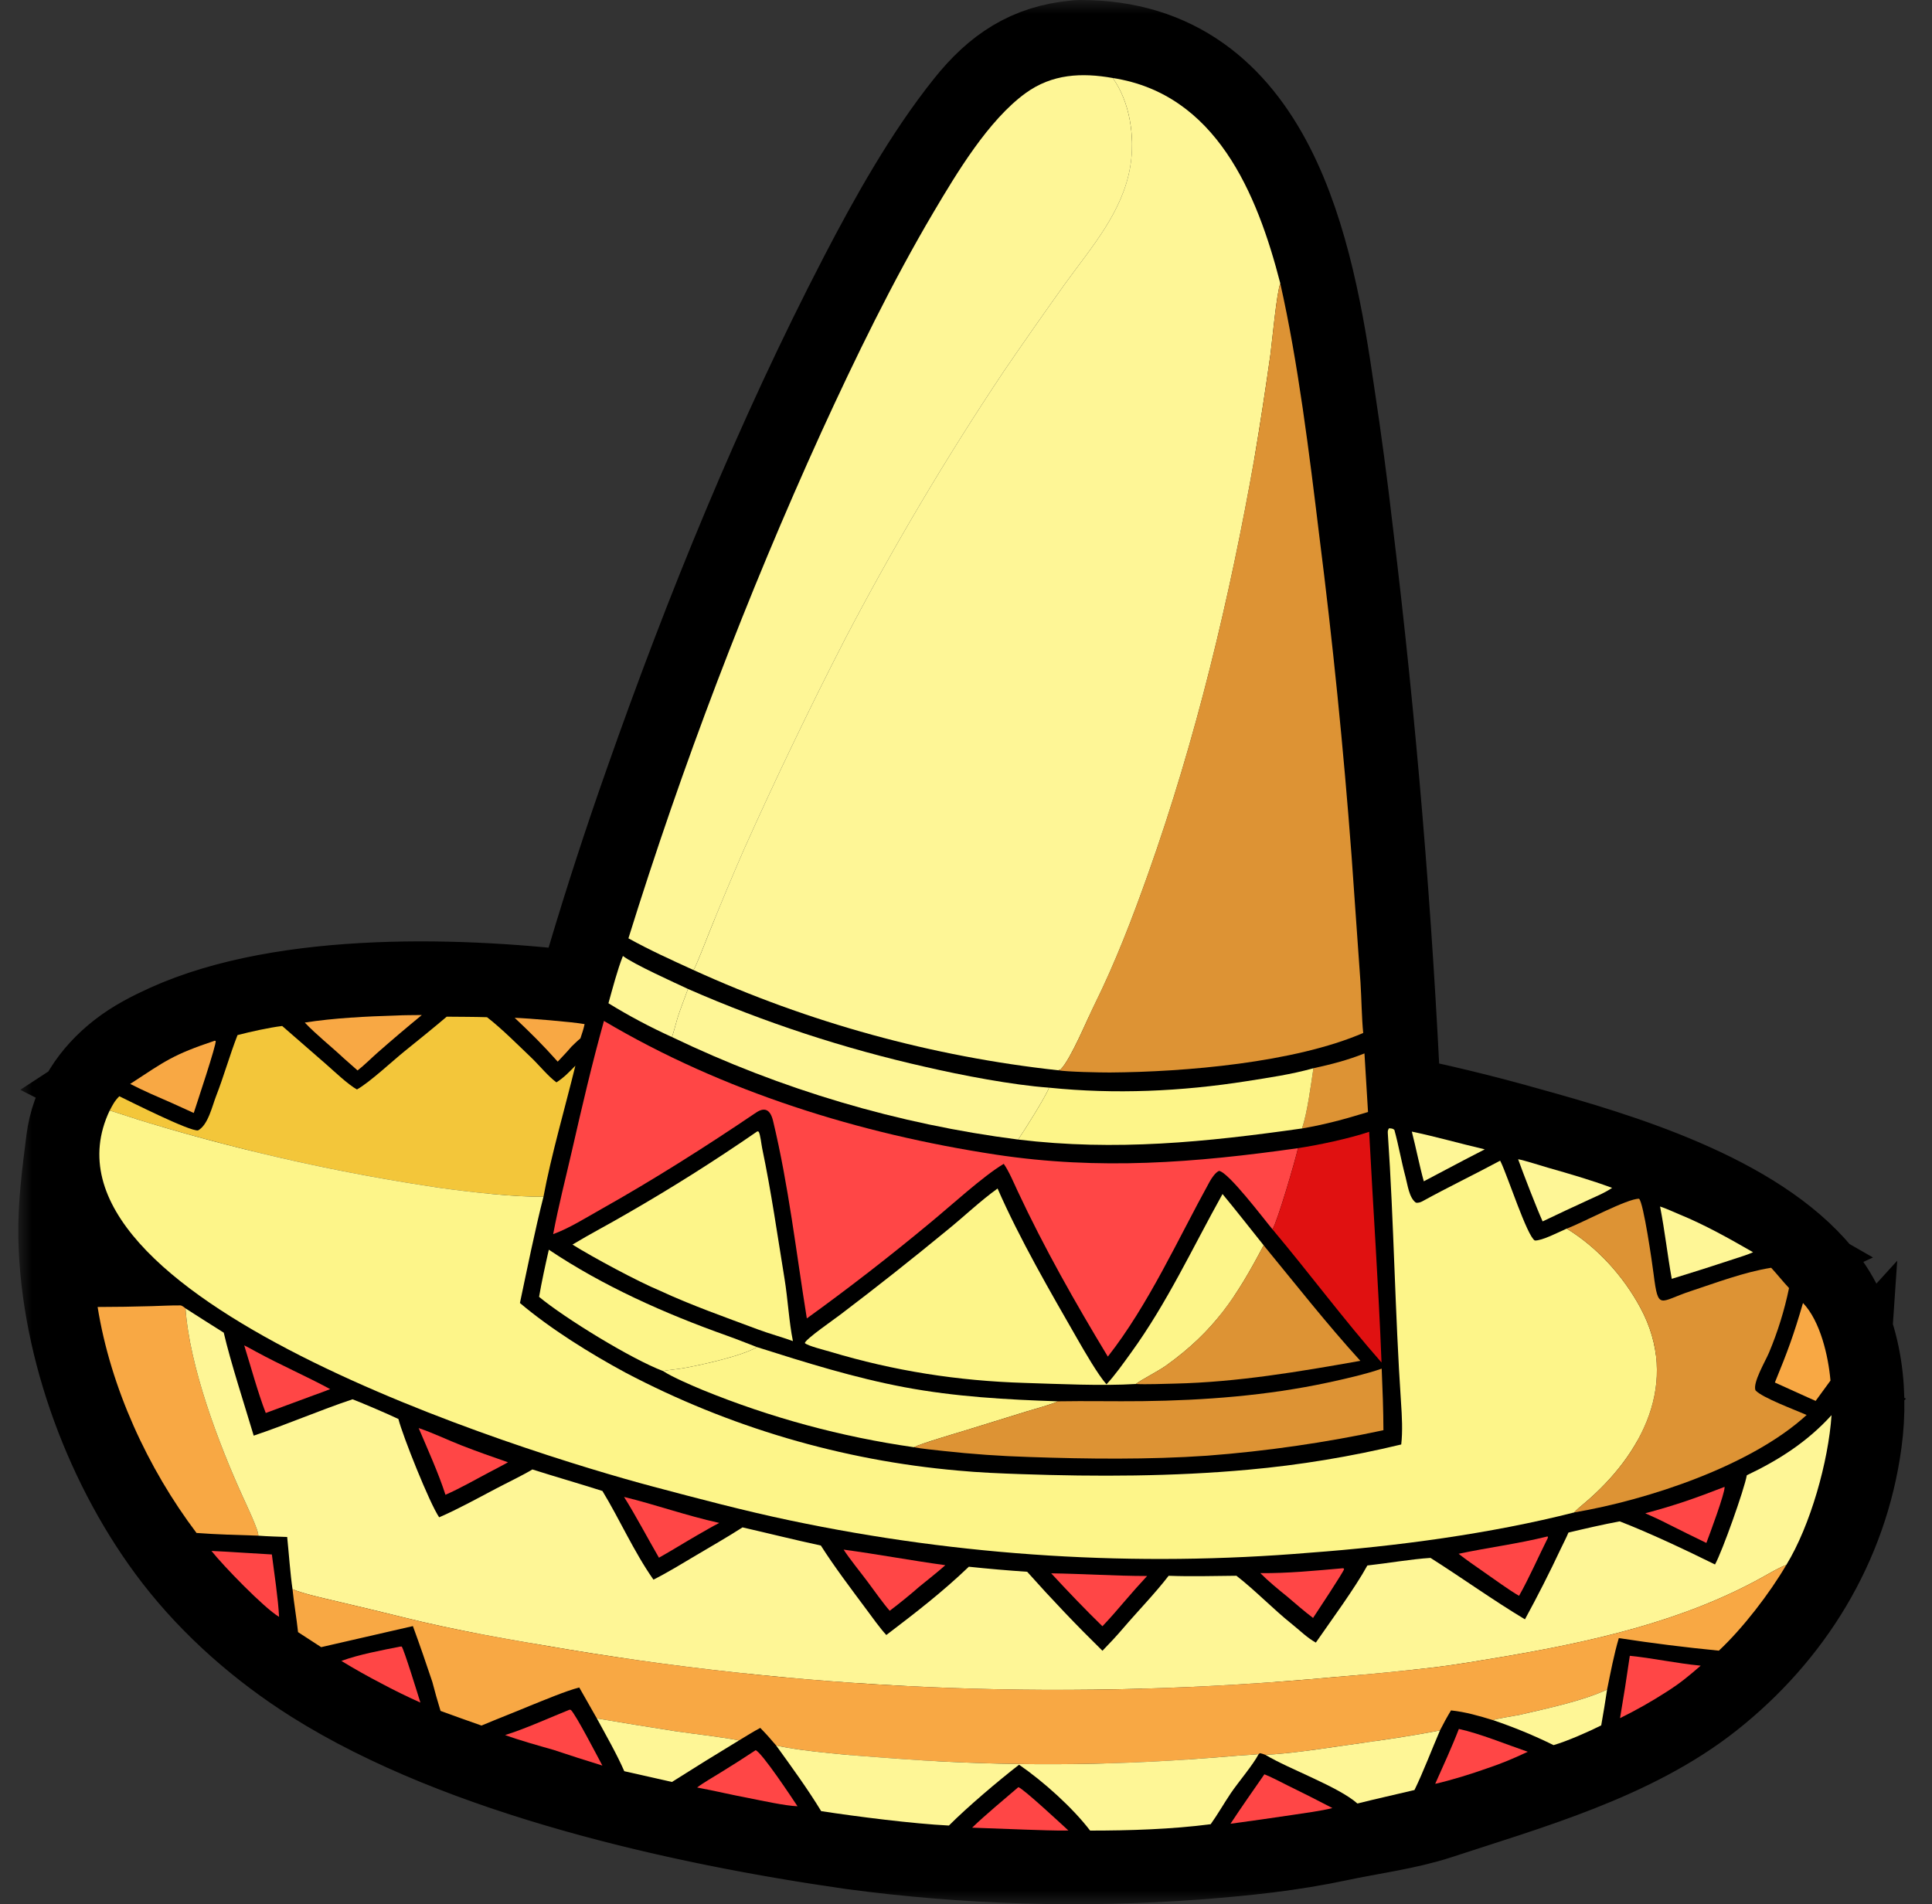 <svg xmlns="http://www.w3.org/2000/svg" fill="none" viewBox="0 0 70 69" height="69" width="70">
<rect x="0" y="0" width="70" height="69" fill="#333333" stroke="none"/>
<mask fill="black" height="69" width="69" y="0" x="0.662" maskUnits="userSpaceOnUse" id="path-1-outside-1_156_1703">
<rect height="69" width="69" x="0.662" fill="white"></rect>
<path d="M21.293 36.509C21.429 36.005 21.649 35.391 21.804 34.872C22.441 32.736 23.131 30.617 23.873 28.516C26.053 22.305 28.595 16.069 31.623 10.23C32.699 8.156 33.968 5.886 35.42 4.078C36.398 2.859 37.448 2.152 39.009 2.009C39.046 2.004 39.082 2 39.119 2C45.733 1.972 47.073 9.212 47.809 14.301C48.064 15.979 48.288 17.662 48.482 19.348C49.323 26.265 49.903 33.212 50.22 40.174C51.911 40.51 53.589 40.914 55.249 41.386C58.531 42.292 63.341 43.738 65.597 46.501C66.862 48.05 67.181 50.235 66.911 52.196C66.425 55.8 64.493 58.913 61.671 61.142C58.944 63.295 55.236 64.323 51.975 65.394C50.864 65.758 49.554 65.924 48.413 66.168C46.714 66.531 45.041 66.704 43.315 66.836C39.18 67.143 35.024 67.019 30.914 66.465C24.782 65.588 16.884 63.833 11.619 60.513C9.783 59.355 8.066 57.86 6.731 56.13C4.359 53.053 2.749 48.771 2.665 44.852C2.64 43.678 2.797 42.54 2.942 41.381C3.088 40.206 3.734 39.255 4.646 38.541C5.135 38.159 5.687 37.876 6.249 37.621C10.412 35.734 16.838 35.94 21.293 36.509ZM40.317 2.827C39.19 2.626 38.118 2.678 37.159 3.375C35.813 4.353 34.673 6.254 33.824 7.689C32.339 10.2 30.98 12.991 29.764 15.648C27.053 21.61 24.716 27.74 22.768 34.001C23.571 34.443 24.295 34.769 25.128 35.15C29.316 37.058 33.774 38.284 38.339 38.782C38.64 38.84 39.891 38.864 40.215 38.862C42.926 38.844 46.894 38.508 49.392 37.43C49.338 36.919 49.329 36.144 49.293 35.598L48.969 30.989C48.677 27.116 48.286 23.25 47.798 19.397C47.444 16.477 47.031 13.115 46.388 10.27C45.547 6.993 44.048 3.402 40.317 2.827ZM24.927 35.835C24.412 35.593 22.973 34.945 22.569 34.64C22.372 35.134 22.19 35.835 22.045 36.353C22.785 36.809 23.553 37.217 24.343 37.576C28.305 39.48 32.539 40.735 36.888 41.292C40.419 41.718 43.692 41.384 47.175 40.891C48.064 40.734 48.702 40.559 49.567 40.294L49.438 38.171C48.826 38.416 48.228 38.569 47.589 38.709C46.769 38.935 45.998 39.045 45.165 39.177C42.801 39.549 40.392 39.657 38.008 39.412C36.676 39.316 34.837 38.962 33.54 38.662C30.587 37.998 27.703 37.052 24.927 35.835ZM3.974 40.239C0.767 46.996 19.083 52.65 23.634 53.86C25.244 54.288 26.985 54.75 28.615 55.092C34.811 56.397 41.16 56.791 47.467 56.262C50.582 56.031 53.998 55.577 57.034 54.804C59.692 54.353 63.445 53.12 65.458 51.272C65.052 51.092 63.845 50.646 63.605 50.38C63.497 50.107 63.967 49.317 64.091 49.021C64.41 48.264 64.654 47.478 64.82 46.673C64.613 46.455 64.391 46.173 64.173 45.938C63.193 46.094 62.163 46.486 61.255 46.785C60.129 47.156 60.084 47.511 59.916 46.179C59.866 45.788 59.548 43.57 59.386 43.437C58.974 43.424 57.338 44.302 56.815 44.5L56.764 44.519C56.48 44.644 55.865 44.964 55.609 44.95C55.329 44.792 54.624 42.607 54.374 42.1L54.354 42.058C53.427 42.556 52.462 43.019 51.538 43.528C51.472 43.565 51.374 43.598 51.298 43.577C51.054 43.401 51 42.929 50.923 42.641C50.773 42.082 50.675 41.501 50.521 40.943C50.464 40.886 50.41 40.892 50.328 40.884C50.285 40.941 50.278 40.99 50.283 41.064C50.506 44.315 50.542 47.574 50.762 50.825C50.795 51.31 50.825 51.863 50.769 52.341C48.944 52.782 47.089 53.088 45.22 53.256C42.505 53.503 39.736 53.51 37.012 53.416C36.254 53.39 35.467 53.359 34.714 53.287C30.506 52.919 26.411 51.712 22.663 49.738C21.395 49.054 19.944 48.152 18.838 47.215C19.098 45.986 19.386 44.558 19.692 43.361C19.96 41.905 20.485 40.089 20.846 38.616C20.619 38.848 20.434 39.045 20.161 39.22C19.859 39.001 19.526 38.588 19.247 38.321C18.753 37.85 18.181 37.273 17.646 36.859C17.17 36.843 16.663 36.846 16.185 36.84C15.702 37.25 15.16 37.688 14.666 38.085C14.226 38.44 13.393 39.221 12.932 39.477C12.624 39.31 12.094 38.808 11.815 38.563L10.223 37.177C9.732 37.238 9.088 37.382 8.606 37.507C8.325 38.223 8.111 38.996 7.831 39.713C7.685 40.086 7.537 40.767 7.176 40.96C6.874 41.003 4.703 39.906 4.323 39.723C4.151 39.895 4.086 40.029 3.974 40.239ZM47.029 41.604C43.287 42.134 39.839 42.407 36.089 41.839C31.156 41.09 26.201 39.553 21.883 36.994C21.449 38.545 21.086 40.105 20.728 41.674C20.493 42.705 20.239 43.675 20.042 44.72C20.621 44.509 21.229 44.126 21.786 43.812C23.703 42.734 25.564 41.553 27.387 40.32C27.706 40.104 27.91 40.202 28.01 40.617C28.577 42.972 28.847 45.385 29.233 47.773C30.764 46.668 32.256 45.51 33.709 44.302C34.435 43.706 35.626 42.612 36.368 42.172C36.557 42.439 36.728 42.854 36.871 43.159C37.835 45.222 38.963 47.212 40.139 49.157C41.612 47.28 42.677 44.904 43.83 42.814C43.898 42.691 44.038 42.482 44.167 42.428C44.505 42.464 45.794 44.175 46.105 44.545C47.443 46.139 48.674 47.801 50.054 49.371C49.949 46.597 49.749 43.788 49.606 41.012C48.893 41.253 47.767 41.493 47.029 41.604ZM45.785 45.124C45.297 44.517 44.789 43.861 44.293 43.266C43.209 45.21 42.288 47.212 40.975 49.022C40.712 49.384 40.393 49.84 40.09 50.161C39.791 49.832 39.289 48.961 39.048 48.542C38.056 46.812 36.94 44.889 36.143 43.066C35.503 43.528 34.942 44.07 34.33 44.566C33.062 45.61 31.774 46.629 30.466 47.621C30.252 47.787 29.189 48.519 29.16 48.665C29.25 48.766 29.921 48.933 30.076 48.979C32.392 49.676 34.698 50.036 37.117 50.11C38.349 50.148 39.925 50.225 41.154 50.149C41.505 50.171 42.208 50.143 42.576 50.135C44.837 50.082 47.065 49.705 49.288 49.31C48.078 47.98 46.931 46.52 45.785 45.124ZM6.721 47.41C6.673 47.37 6.592 47.303 6.533 47.302C6.207 47.298 5.806 47.32 5.487 47.329C4.837 47.348 4.187 47.358 3.536 47.359C4.003 50.277 5.354 53.211 7.119 55.547C7.847 55.603 8.623 55.621 9.355 55.645C9.699 55.672 10.059 55.68 10.405 55.693C10.462 56.25 10.52 57.063 10.599 57.587C10.652 58.111 10.744 58.624 10.8 59.141L11.637 59.685L14.961 58.922C15.205 59.592 15.44 60.266 15.665 60.943C15.756 61.296 15.855 61.647 15.963 61.995C16.456 62.176 16.951 62.353 17.446 62.526C18.034 62.278 18.629 62.05 19.215 61.804C19.692 61.614 20.521 61.263 20.989 61.147L21.625 62.267C21.948 62.858 22.351 63.566 22.62 64.18L24.346 64.57C25.151 64.059 25.961 63.557 26.776 63.064C27.011 62.925 27.31 62.734 27.546 62.611C27.763 62.832 27.921 63.009 28.12 63.247C28.668 64.005 29.268 64.83 29.753 65.627C31.031 65.823 33.083 66.085 34.381 66.149C35.054 65.474 36.17 64.528 36.923 63.945C37.784 64.536 38.857 65.492 39.497 66.332C40.93 66.332 42.442 66.285 43.865 66.101C44.109 65.763 44.348 65.342 44.591 64.982C44.858 64.585 45.402 63.95 45.603 63.56L45.652 63.526C45.736 63.547 45.767 63.555 45.847 63.587C46.688 64.097 48.492 64.738 49.182 65.351C49.847 65.183 50.574 65.024 51.249 64.862C51.557 64.235 51.888 63.364 52.174 62.702C52.297 62.455 52.431 62.213 52.574 61.977C53.099 62.032 53.59 62.176 54.093 62.329C54.844 62.582 55.578 62.885 56.29 63.235C56.77 63.096 57.572 62.745 58.015 62.52C58.092 62.088 58.163 61.656 58.228 61.222C58.351 60.62 58.48 59.942 58.654 59.357C59.857 59.542 61.065 59.694 62.277 59.812C63.14 59.007 64.124 57.729 64.72 56.708C65.596 55.281 66.248 52.951 66.36 51.279C65.483 52.245 64.451 52.904 63.29 53.457C63.202 53.965 62.395 56.231 62.137 56.689C61.067 56.162 59.787 55.554 58.686 55.127C58.089 55.237 57.416 55.393 56.828 55.533C56.746 55.731 56.64 55.927 56.549 56.121C56.141 56.989 55.71 57.836 55.252 58.677C54.129 58.007 52.952 57.161 51.83 56.451C51.129 56.495 50.264 56.647 49.542 56.726C49.097 57.541 48.225 58.724 47.674 59.52C47.35 59.338 47.103 59.085 46.819 58.859C46.134 58.312 45.481 57.628 44.798 57.098C43.916 57.104 43.234 57.131 42.341 57.099C41.831 57.761 41.244 58.356 40.703 58.99C40.459 59.275 40.205 59.548 39.944 59.816C39.003 58.894 38.094 57.939 37.217 56.954C36.511 56.906 35.806 56.845 35.103 56.771C34.136 57.697 33.175 58.436 32.112 59.245C31.894 59.012 31.586 58.58 31.38 58.304C30.84 57.578 30.224 56.765 29.741 56.003C28.772 55.794 27.862 55.565 26.903 55.345C26.371 55.688 25.777 56.026 25.232 56.35C24.739 56.643 24.183 56.985 23.676 57.239C22.967 56.23 22.446 55.042 21.827 54.026C20.991 53.759 20.134 53.515 19.29 53.246C18.922 53.468 18.362 53.734 17.968 53.942C17.313 54.287 16.585 54.689 15.912 54.98C15.568 54.483 14.59 52.033 14.434 51.417C14.073 51.244 13.134 50.841 12.773 50.704C11.6 51.094 10.413 51.612 9.192 52.021C8.872 50.947 8.354 49.356 8.107 48.29C7.643 47.999 7.182 47.706 6.721 47.41ZM27.427 48.813C27.063 48.673 26.696 48.526 26.329 48.396C24.105 47.604 21.859 46.607 19.885 45.283C19.761 45.827 19.626 46.444 19.532 46.992C20.467 47.769 22.886 49.25 24.021 49.679C24.364 49.903 25.067 50.203 25.456 50.365C27.915 51.369 30.485 52.066 33.11 52.44C33.378 52.495 33.895 52.544 34.172 52.575C35.21 52.69 36.252 52.763 37.296 52.795C39.388 52.868 41.639 52.893 43.731 52.748C45.88 52.584 48.015 52.276 50.123 51.824C50.123 51.113 50.091 50.305 50.06 49.593C49.516 49.787 48.665 49.98 48.099 50.101C45.91 50.57 43.637 50.744 41.402 50.771C40.377 50.784 39.349 50.759 38.325 50.777C36.463 50.716 34.611 50.612 32.774 50.267C30.971 49.929 29.177 49.369 27.427 48.813ZM14.35 36.798C13.295 36.828 12.084 36.889 11.043 37.053C11.469 37.501 12 37.919 12.456 38.346L12.956 38.788C13.182 38.613 13.46 38.336 13.688 38.136C14.212 37.675 14.745 37.223 15.284 36.78C14.987 36.785 14.644 36.781 14.35 36.798ZM18.649 36.881C19.25 37.45 19.655 37.85 20.207 38.469C20.372 38.294 20.547 38.113 20.702 37.93C20.808 37.827 20.913 37.72 21.029 37.627C21.089 37.447 21.143 37.295 21.182 37.109C20.727 37.027 19.148 36.898 18.649 36.881ZM7.78 37.711C6.266 38.219 6.008 38.432 4.717 39.276C4.964 39.402 5.213 39.521 5.466 39.634C5.987 39.859 6.505 40.09 7.021 40.329C7.104 40.06 7.859 37.814 7.814 37.719L7.78 37.711ZM27.44 40.994C25.909 42.052 24.336 43.045 22.725 43.971C22.07 44.355 21.389 44.706 20.741 45.098C21.485 45.563 23.121 46.443 23.918 46.773C25.049 47.299 26.293 47.735 27.462 48.173C27.869 48.325 28.321 48.447 28.729 48.595C28.587 47.903 28.542 47.056 28.426 46.344C28.167 44.767 27.942 43.172 27.614 41.609C27.584 41.467 27.549 41.107 27.486 41.006L27.44 40.994ZM51.153 41.004C51.297 41.561 51.439 42.277 51.587 42.805L53.04 42.038L53.796 41.647C52.938 41.447 51.991 41.178 51.153 41.004ZM55.005 42.005C55.196 42.538 55.669 43.76 55.893 44.258C56.458 43.987 57.026 43.722 57.595 43.46C57.88 43.33 58.151 43.219 58.411 43.043C57.645 42.76 56.867 42.534 56.083 42.311C55.828 42.238 55.234 42.045 55.005 42.005ZM3.315 43.701C3.292 44.72 3.33 45.74 3.43 46.754C4.223 46.736 5.085 46.752 5.866 46.714L5.824 46.671C5.225 46.069 4.547 45.566 4.043 44.848C3.927 44.683 3.393 43.755 3.315 43.701ZM60.147 43.718C60.324 44.62 60.413 45.469 60.571 46.339C61.328 46.107 62.083 45.867 62.834 45.618C63.042 45.549 63.325 45.464 63.517 45.375C62.633 44.867 61.774 44.383 60.828 43.995C60.65 43.922 60.322 43.771 60.147 43.718ZM65.326 47.214C64.984 48.388 64.774 48.954 64.306 50.096L65.477 50.626L65.784 50.762L66.321 50.025C66.243 49.135 65.956 47.875 65.326 47.214ZM8.847 48.749C9.086 49.514 9.344 50.469 9.628 51.2L11.379 50.553C11.562 50.485 11.785 50.409 11.963 50.335C11.085 49.861 10.164 49.461 9.287 48.984C9.144 48.906 8.993 48.82 8.847 48.749ZM15.169 51.747C15.482 52.483 15.9 53.41 16.14 54.164C16.653 53.94 17.201 53.627 17.703 53.361C17.927 53.242 18.188 53.111 18.405 52.986C17.84 52.791 17.289 52.596 16.732 52.379C16.221 52.181 15.683 51.918 15.169 51.747ZM62.483 53.877C61.429 54.286 60.705 54.544 59.611 54.834C59.884 54.958 60.159 55.078 60.424 55.218C60.888 55.448 61.358 55.687 61.825 55.909C61.935 55.618 62.514 54.068 62.483 53.877ZM22.611 54.242C23.043 54.931 23.463 55.733 23.875 56.444C24.346 56.18 24.798 55.896 25.264 55.628C25.514 55.487 25.808 55.31 26.061 55.184C24.845 54.915 23.758 54.521 22.611 54.242ZM56.073 55.672C54.977 55.944 53.933 56.072 52.847 56.302C53.147 56.537 53.459 56.75 53.77 56.968C54.141 57.223 54.664 57.611 55.037 57.825C55.39 57.205 55.756 56.375 56.086 55.717L56.073 55.672ZM30.566 56.151C30.79 56.497 31.18 56.975 31.435 57.315C31.657 57.614 32.006 58.109 32.236 58.367C32.603 58.088 32.962 57.797 33.31 57.493C33.604 57.252 33.971 56.966 34.251 56.715C33.019 56.547 31.777 56.313 30.566 56.151ZM7.662 56.199C8.061 56.707 9.565 58.266 10.111 58.587C10.079 57.929 9.937 57.002 9.85 56.326C9.126 56.288 8.381 56.231 7.662 56.199ZM48.641 56.827C47.651 56.914 46.66 57.012 45.664 57.003C45.93 57.273 46.326 57.604 46.628 57.844C46.935 58.105 47.254 58.385 47.574 58.627C47.714 58.415 48.647 57.006 48.699 56.858L48.674 56.826L48.641 56.827ZM38.087 57.01C38.661 57.631 39.338 58.34 39.943 58.928C40.224 58.631 40.462 58.359 40.728 58.046C40.999 57.727 41.278 57.414 41.563 57.107C40.358 57.104 39.255 57.027 38.087 57.01ZM14.499 59.664C13.818 59.801 13.017 59.947 12.368 60.184C12.838 60.47 13.317 60.739 13.804 60.992C14.272 61.243 14.748 61.476 15.232 61.694C15.155 61.449 14.633 59.747 14.554 59.663L14.499 59.664ZM59.051 59.999C58.943 60.754 58.825 61.506 58.698 62.257C59.272 61.975 59.83 61.66 60.368 61.314C60.881 60.988 61.165 60.75 61.62 60.356C60.718 60.269 59.87 60.079 59.051 59.999ZM20.638 61.951C19.922 62.237 19.008 62.655 18.3 62.87C18.852 63.07 19.488 63.246 20.057 63.408C20.644 63.605 21.233 63.794 21.825 63.976C21.65 63.65 20.863 62.128 20.684 61.96L20.638 61.951ZM52.857 62.649C52.614 63.286 52.281 64.009 52 64.638C52.566 64.51 53.326 64.275 53.877 64.078C54.44 63.888 54.815 63.728 55.354 63.476C54.581 63.212 53.624 62.816 52.857 62.649ZM27.378 63.419C26.952 63.701 26.522 63.975 26.087 64.242C25.857 64.384 25.462 64.612 25.257 64.771C25.884 64.887 26.501 65.036 27.131 65.154C27.596 65.246 28.457 65.436 28.895 65.45C28.714 65.178 27.605 63.501 27.378 63.419ZM45.812 64.292C45.41 64.871 44.97 65.496 44.583 66.084C45.324 65.984 46.065 65.879 46.804 65.768C47.214 65.705 47.898 65.617 48.275 65.515C47.741 65.236 47.203 64.964 46.662 64.7C46.448 64.594 46.014 64.367 45.812 64.292ZM36.897 64.758C36.389 65.195 35.695 65.768 35.221 66.226L37.138 66.297C37.647 66.312 38.205 66.338 38.71 66.329C38.477 66.117 37.081 64.814 36.897 64.758Z"></path>
</mask>
<path fill="black" d="M21.293 36.509C21.429 36.005 21.649 35.391 21.804 34.872C22.441 32.736 23.131 30.617 23.873 28.516C26.053 22.305 28.595 16.069 31.623 10.23C32.699 8.156 33.968 5.886 35.42 4.078C36.398 2.859 37.448 2.152 39.009 2.009C39.046 2.004 39.082 2 39.119 2C45.733 1.972 47.073 9.212 47.809 14.301C48.064 15.979 48.288 17.662 48.482 19.348C49.323 26.265 49.903 33.212 50.22 40.174C51.911 40.51 53.589 40.914 55.249 41.386C58.531 42.292 63.341 43.738 65.597 46.501C66.862 48.05 67.181 50.235 66.911 52.196C66.425 55.8 64.493 58.913 61.671 61.142C58.944 63.295 55.236 64.323 51.975 65.394C50.864 65.758 49.554 65.924 48.413 66.168C46.714 66.531 45.041 66.704 43.315 66.836C39.18 67.143 35.024 67.019 30.914 66.465C24.782 65.588 16.884 63.833 11.619 60.513C9.783 59.355 8.066 57.86 6.731 56.13C4.359 53.053 2.749 48.771 2.665 44.852C2.64 43.678 2.797 42.54 2.942 41.381C3.088 40.206 3.734 39.255 4.646 38.541C5.135 38.159 5.687 37.876 6.249 37.621C10.412 35.734 16.838 35.94 21.293 36.509ZM40.317 2.827C39.19 2.626 38.118 2.678 37.159 3.375C35.813 4.353 34.673 6.254 33.824 7.689C32.339 10.2 30.98 12.991 29.764 15.648C27.053 21.61 24.716 27.74 22.768 34.001C23.571 34.443 24.295 34.769 25.128 35.15C29.316 37.058 33.774 38.284 38.339 38.782C38.64 38.84 39.891 38.864 40.215 38.862C42.926 38.844 46.894 38.508 49.392 37.43C49.338 36.919 49.329 36.144 49.293 35.598L48.969 30.989C48.677 27.116 48.286 23.25 47.798 19.397C47.444 16.477 47.031 13.115 46.388 10.27C45.547 6.993 44.048 3.402 40.317 2.827ZM24.927 35.835C24.412 35.593 22.973 34.945 22.569 34.64C22.372 35.134 22.19 35.835 22.045 36.353C22.785 36.809 23.553 37.217 24.343 37.576C28.305 39.48 32.539 40.735 36.888 41.292C40.419 41.718 43.692 41.384 47.175 40.891C48.064 40.734 48.702 40.559 49.567 40.294L49.438 38.171C48.826 38.416 48.228 38.569 47.589 38.709C46.769 38.935 45.998 39.045 45.165 39.177C42.801 39.549 40.392 39.657 38.008 39.412C36.676 39.316 34.837 38.962 33.54 38.662C30.587 37.998 27.703 37.052 24.927 35.835ZM3.974 40.239C0.767 46.996 19.083 52.65 23.634 53.86C25.244 54.288 26.985 54.75 28.615 55.092C34.811 56.397 41.16 56.791 47.467 56.262C50.582 56.031 53.998 55.577 57.034 54.804C59.692 54.353 63.445 53.12 65.458 51.272C65.052 51.092 63.845 50.646 63.605 50.38C63.497 50.107 63.967 49.317 64.091 49.021C64.41 48.264 64.654 47.478 64.82 46.673C64.613 46.455 64.391 46.173 64.173 45.938C63.193 46.094 62.163 46.486 61.255 46.785C60.129 47.156 60.084 47.511 59.916 46.179C59.866 45.788 59.548 43.57 59.386 43.437C58.974 43.424 57.338 44.302 56.815 44.5L56.764 44.519C56.48 44.644 55.865 44.964 55.609 44.95C55.329 44.792 54.624 42.607 54.374 42.1L54.354 42.058C53.427 42.556 52.462 43.019 51.538 43.528C51.472 43.565 51.374 43.598 51.298 43.577C51.054 43.401 51 42.929 50.923 42.641C50.773 42.082 50.675 41.501 50.521 40.943C50.464 40.886 50.41 40.892 50.328 40.884C50.285 40.941 50.278 40.99 50.283 41.064C50.506 44.315 50.542 47.574 50.762 50.825C50.795 51.31 50.825 51.863 50.769 52.341C48.944 52.782 47.089 53.088 45.22 53.256C42.505 53.503 39.736 53.51 37.012 53.416C36.254 53.39 35.467 53.359 34.714 53.287C30.506 52.919 26.411 51.712 22.663 49.738C21.395 49.054 19.944 48.152 18.838 47.215C19.098 45.986 19.386 44.558 19.692 43.361C19.96 41.905 20.485 40.089 20.846 38.616C20.619 38.848 20.434 39.045 20.161 39.22C19.859 39.001 19.526 38.588 19.247 38.321C18.753 37.85 18.181 37.273 17.646 36.859C17.17 36.843 16.663 36.846 16.185 36.84C15.702 37.25 15.16 37.688 14.666 38.085C14.226 38.44 13.393 39.221 12.932 39.477C12.624 39.31 12.094 38.808 11.815 38.563L10.223 37.177C9.732 37.238 9.088 37.382 8.606 37.507C8.325 38.223 8.111 38.996 7.831 39.713C7.685 40.086 7.537 40.767 7.176 40.96C6.874 41.003 4.703 39.906 4.323 39.723C4.151 39.895 4.086 40.029 3.974 40.239ZM47.029 41.604C43.287 42.134 39.839 42.407 36.089 41.839C31.156 41.09 26.201 39.553 21.883 36.994C21.449 38.545 21.086 40.105 20.728 41.674C20.493 42.705 20.239 43.675 20.042 44.72C20.621 44.509 21.229 44.126 21.786 43.812C23.703 42.734 25.564 41.553 27.387 40.32C27.706 40.104 27.91 40.202 28.01 40.617C28.577 42.972 28.847 45.385 29.233 47.773C30.764 46.668 32.256 45.51 33.709 44.302C34.435 43.706 35.626 42.612 36.368 42.172C36.557 42.439 36.728 42.854 36.871 43.159C37.835 45.222 38.963 47.212 40.139 49.157C41.612 47.28 42.677 44.904 43.83 42.814C43.898 42.691 44.038 42.482 44.167 42.428C44.505 42.464 45.794 44.175 46.105 44.545C47.443 46.139 48.674 47.801 50.054 49.371C49.949 46.597 49.749 43.788 49.606 41.012C48.893 41.253 47.767 41.493 47.029 41.604ZM45.785 45.124C45.297 44.517 44.789 43.861 44.293 43.266C43.209 45.21 42.288 47.212 40.975 49.022C40.712 49.384 40.393 49.84 40.09 50.161C39.791 49.832 39.289 48.961 39.048 48.542C38.056 46.812 36.94 44.889 36.143 43.066C35.503 43.528 34.942 44.07 34.33 44.566C33.062 45.61 31.774 46.629 30.466 47.621C30.252 47.787 29.189 48.519 29.16 48.665C29.25 48.766 29.921 48.933 30.076 48.979C32.392 49.676 34.698 50.036 37.117 50.11C38.349 50.148 39.925 50.225 41.154 50.149C41.505 50.171 42.208 50.143 42.576 50.135C44.837 50.082 47.065 49.705 49.288 49.31C48.078 47.98 46.931 46.52 45.785 45.124ZM6.721 47.41C6.673 47.37 6.592 47.303 6.533 47.302C6.207 47.298 5.806 47.32 5.487 47.329C4.837 47.348 4.187 47.358 3.536 47.359C4.003 50.277 5.354 53.211 7.119 55.547C7.847 55.603 8.623 55.621 9.355 55.645C9.699 55.672 10.059 55.68 10.405 55.693C10.462 56.25 10.52 57.063 10.599 57.587C10.652 58.111 10.744 58.624 10.8 59.141L11.637 59.685L14.961 58.922C15.205 59.592 15.44 60.266 15.665 60.943C15.756 61.296 15.855 61.647 15.963 61.995C16.456 62.176 16.951 62.353 17.446 62.526C18.034 62.278 18.629 62.05 19.215 61.804C19.692 61.614 20.521 61.263 20.989 61.147L21.625 62.267C21.948 62.858 22.351 63.566 22.62 64.18L24.346 64.57C25.151 64.059 25.961 63.557 26.776 63.064C27.011 62.925 27.31 62.734 27.546 62.611C27.763 62.832 27.921 63.009 28.12 63.247C28.668 64.005 29.268 64.83 29.753 65.627C31.031 65.823 33.083 66.085 34.381 66.149C35.054 65.474 36.17 64.528 36.923 63.945C37.784 64.536 38.857 65.492 39.497 66.332C40.93 66.332 42.442 66.285 43.865 66.101C44.109 65.763 44.348 65.342 44.591 64.982C44.858 64.585 45.402 63.95 45.603 63.56L45.652 63.526C45.736 63.547 45.767 63.555 45.847 63.587C46.688 64.097 48.492 64.738 49.182 65.351C49.847 65.183 50.574 65.024 51.249 64.862C51.557 64.235 51.888 63.364 52.174 62.702C52.297 62.455 52.431 62.213 52.574 61.977C53.099 62.032 53.59 62.176 54.093 62.329C54.844 62.582 55.578 62.885 56.29 63.235C56.77 63.096 57.572 62.745 58.015 62.52C58.092 62.088 58.163 61.656 58.228 61.222C58.351 60.62 58.48 59.942 58.654 59.357C59.857 59.542 61.065 59.694 62.277 59.812C63.14 59.007 64.124 57.729 64.72 56.708C65.596 55.281 66.248 52.951 66.36 51.279C65.483 52.245 64.451 52.904 63.29 53.457C63.202 53.965 62.395 56.231 62.137 56.689C61.067 56.162 59.787 55.554 58.686 55.127C58.089 55.237 57.416 55.393 56.828 55.533C56.746 55.731 56.64 55.927 56.549 56.121C56.141 56.989 55.71 57.836 55.252 58.677C54.129 58.007 52.952 57.161 51.83 56.451C51.129 56.495 50.264 56.647 49.542 56.726C49.097 57.541 48.225 58.724 47.674 59.52C47.35 59.338 47.103 59.085 46.819 58.859C46.134 58.312 45.481 57.628 44.798 57.098C43.916 57.104 43.234 57.131 42.341 57.099C41.831 57.761 41.244 58.356 40.703 58.99C40.459 59.275 40.205 59.548 39.944 59.816C39.003 58.894 38.094 57.939 37.217 56.954C36.511 56.906 35.806 56.845 35.103 56.771C34.136 57.697 33.175 58.436 32.112 59.245C31.894 59.012 31.586 58.58 31.38 58.304C30.84 57.578 30.224 56.765 29.741 56.003C28.772 55.794 27.862 55.565 26.903 55.345C26.371 55.688 25.777 56.026 25.232 56.35C24.739 56.643 24.183 56.985 23.676 57.239C22.967 56.23 22.446 55.042 21.827 54.026C20.991 53.759 20.134 53.515 19.29 53.246C18.922 53.468 18.362 53.734 17.968 53.942C17.313 54.287 16.585 54.689 15.912 54.98C15.568 54.483 14.59 52.033 14.434 51.417C14.073 51.244 13.134 50.841 12.773 50.704C11.6 51.094 10.413 51.612 9.192 52.021C8.872 50.947 8.354 49.356 8.107 48.29C7.643 47.999 7.182 47.706 6.721 47.41ZM27.427 48.813C27.063 48.673 26.696 48.526 26.329 48.396C24.105 47.604 21.859 46.607 19.885 45.283C19.761 45.827 19.626 46.444 19.532 46.992C20.467 47.769 22.886 49.25 24.021 49.679C24.364 49.903 25.067 50.203 25.456 50.365C27.915 51.369 30.485 52.066 33.11 52.44C33.378 52.495 33.895 52.544 34.172 52.575C35.21 52.69 36.252 52.763 37.296 52.795C39.388 52.868 41.639 52.893 43.731 52.748C45.88 52.584 48.015 52.276 50.123 51.824C50.123 51.113 50.091 50.305 50.06 49.593C49.516 49.787 48.665 49.98 48.099 50.101C45.91 50.57 43.637 50.744 41.402 50.771C40.377 50.784 39.349 50.759 38.325 50.777C36.463 50.716 34.611 50.612 32.774 50.267C30.971 49.929 29.177 49.369 27.427 48.813ZM14.35 36.798C13.295 36.828 12.084 36.889 11.043 37.053C11.469 37.501 12 37.919 12.456 38.346L12.956 38.788C13.182 38.613 13.46 38.336 13.688 38.136C14.212 37.675 14.745 37.223 15.284 36.78C14.987 36.785 14.644 36.781 14.35 36.798ZM18.649 36.881C19.25 37.45 19.655 37.85 20.207 38.469C20.372 38.294 20.547 38.113 20.702 37.93C20.808 37.827 20.913 37.72 21.029 37.627C21.089 37.447 21.143 37.295 21.182 37.109C20.727 37.027 19.148 36.898 18.649 36.881ZM7.78 37.711C6.266 38.219 6.008 38.432 4.717 39.276C4.964 39.402 5.213 39.521 5.466 39.634C5.987 39.859 6.505 40.09 7.021 40.329C7.104 40.06 7.859 37.814 7.814 37.719L7.78 37.711ZM27.44 40.994C25.909 42.052 24.336 43.045 22.725 43.971C22.07 44.355 21.389 44.706 20.741 45.098C21.485 45.563 23.121 46.443 23.918 46.773C25.049 47.299 26.293 47.735 27.462 48.173C27.869 48.325 28.321 48.447 28.729 48.595C28.587 47.903 28.542 47.056 28.426 46.344C28.167 44.767 27.942 43.172 27.614 41.609C27.584 41.467 27.549 41.107 27.486 41.006L27.44 40.994ZM51.153 41.004C51.297 41.561 51.439 42.277 51.587 42.805L53.04 42.038L53.796 41.647C52.938 41.447 51.991 41.178 51.153 41.004ZM55.005 42.005C55.196 42.538 55.669 43.76 55.893 44.258C56.458 43.987 57.026 43.722 57.595 43.46C57.88 43.33 58.151 43.219 58.411 43.043C57.645 42.76 56.867 42.534 56.083 42.311C55.828 42.238 55.234 42.045 55.005 42.005ZM3.315 43.701C3.292 44.72 3.33 45.74 3.43 46.754C4.223 46.736 5.085 46.752 5.866 46.714L5.824 46.671C5.225 46.069 4.547 45.566 4.043 44.848C3.927 44.683 3.393 43.755 3.315 43.701ZM60.147 43.718C60.324 44.62 60.413 45.469 60.571 46.339C61.328 46.107 62.083 45.867 62.834 45.618C63.042 45.549 63.325 45.464 63.517 45.375C62.633 44.867 61.774 44.383 60.828 43.995C60.65 43.922 60.322 43.771 60.147 43.718ZM65.326 47.214C64.984 48.388 64.774 48.954 64.306 50.096L65.477 50.626L65.784 50.762L66.321 50.025C66.243 49.135 65.956 47.875 65.326 47.214ZM8.847 48.749C9.086 49.514 9.344 50.469 9.628 51.2L11.379 50.553C11.562 50.485 11.785 50.409 11.963 50.335C11.085 49.861 10.164 49.461 9.287 48.984C9.144 48.906 8.993 48.82 8.847 48.749ZM15.169 51.747C15.482 52.483 15.9 53.41 16.14 54.164C16.653 53.94 17.201 53.627 17.703 53.361C17.927 53.242 18.188 53.111 18.405 52.986C17.84 52.791 17.289 52.596 16.732 52.379C16.221 52.181 15.683 51.918 15.169 51.747ZM62.483 53.877C61.429 54.286 60.705 54.544 59.611 54.834C59.884 54.958 60.159 55.078 60.424 55.218C60.888 55.448 61.358 55.687 61.825 55.909C61.935 55.618 62.514 54.068 62.483 53.877ZM22.611 54.242C23.043 54.931 23.463 55.733 23.875 56.444C24.346 56.18 24.798 55.896 25.264 55.628C25.514 55.487 25.808 55.31 26.061 55.184C24.845 54.915 23.758 54.521 22.611 54.242ZM56.073 55.672C54.977 55.944 53.933 56.072 52.847 56.302C53.147 56.537 53.459 56.75 53.77 56.968C54.141 57.223 54.664 57.611 55.037 57.825C55.39 57.205 55.756 56.375 56.086 55.717L56.073 55.672ZM30.566 56.151C30.79 56.497 31.18 56.975 31.435 57.315C31.657 57.614 32.006 58.109 32.236 58.367C32.603 58.088 32.962 57.797 33.31 57.493C33.604 57.252 33.971 56.966 34.251 56.715C33.019 56.547 31.777 56.313 30.566 56.151ZM7.662 56.199C8.061 56.707 9.565 58.266 10.111 58.587C10.079 57.929 9.937 57.002 9.85 56.326C9.126 56.288 8.381 56.231 7.662 56.199ZM48.641 56.827C47.651 56.914 46.66 57.012 45.664 57.003C45.93 57.273 46.326 57.604 46.628 57.844C46.935 58.105 47.254 58.385 47.574 58.627C47.714 58.415 48.647 57.006 48.699 56.858L48.674 56.826L48.641 56.827ZM38.087 57.01C38.661 57.631 39.338 58.34 39.943 58.928C40.224 58.631 40.462 58.359 40.728 58.046C40.999 57.727 41.278 57.414 41.563 57.107C40.358 57.104 39.255 57.027 38.087 57.01ZM14.499 59.664C13.818 59.801 13.017 59.947 12.368 60.184C12.838 60.47 13.317 60.739 13.804 60.992C14.272 61.243 14.748 61.476 15.232 61.694C15.155 61.449 14.633 59.747 14.554 59.663L14.499 59.664ZM59.051 59.999C58.943 60.754 58.825 61.506 58.698 62.257C59.272 61.975 59.83 61.66 60.368 61.314C60.881 60.988 61.165 60.75 61.62 60.356C60.718 60.269 59.87 60.079 59.051 59.999ZM20.638 61.951C19.922 62.237 19.008 62.655 18.3 62.87C18.852 63.07 19.488 63.246 20.057 63.408C20.644 63.605 21.233 63.794 21.825 63.976C21.65 63.65 20.863 62.128 20.684 61.96L20.638 61.951ZM52.857 62.649C52.614 63.286 52.281 64.009 52 64.638C52.566 64.51 53.326 64.275 53.877 64.078C54.44 63.888 54.815 63.728 55.354 63.476C54.581 63.212 53.624 62.816 52.857 62.649ZM27.378 63.419C26.952 63.701 26.522 63.975 26.087 64.242C25.857 64.384 25.462 64.612 25.257 64.771C25.884 64.887 26.501 65.036 27.131 65.154C27.596 65.246 28.457 65.436 28.895 65.45C28.714 65.178 27.605 63.501 27.378 63.419ZM45.812 64.292C45.41 64.871 44.97 65.496 44.583 66.084C45.324 65.984 46.065 65.879 46.804 65.768C47.214 65.705 47.898 65.617 48.275 65.515C47.741 65.236 47.203 64.964 46.662 64.7C46.448 64.594 46.014 64.367 45.812 64.292ZM36.897 64.758C36.389 65.195 35.695 65.768 35.221 66.226L37.138 66.297C37.647 66.312 38.205 66.338 38.71 66.329C38.477 66.117 37.081 64.814 36.897 64.758Z"></path>
<path mask="url(#path-1-outside-1_156_1703)" stroke-width="4" stroke="black" d="M21.293 36.509C21.429 36.005 21.649 35.391 21.804 34.872C22.441 32.736 23.131 30.617 23.873 28.516C26.053 22.305 28.595 16.069 31.623 10.23C32.699 8.156 33.968 5.886 35.42 4.078C36.398 2.859 37.448 2.152 39.009 2.009C39.046 2.004 39.082 2 39.119 2C45.733 1.972 47.073 9.212 47.809 14.301C48.064 15.979 48.288 17.662 48.482 19.348C49.323 26.265 49.903 33.212 50.22 40.174C51.911 40.51 53.589 40.914 55.249 41.386C58.531 42.292 63.341 43.738 65.597 46.501C66.862 48.05 67.181 50.235 66.911 52.196C66.425 55.8 64.493 58.913 61.671 61.142C58.944 63.295 55.236 64.323 51.975 65.394C50.864 65.758 49.554 65.924 48.413 66.168C46.714 66.531 45.041 66.704 43.315 66.836C39.18 67.143 35.024 67.019 30.914 66.465C24.782 65.588 16.884 63.833 11.619 60.513C9.783 59.355 8.066 57.86 6.731 56.13C4.359 53.053 2.749 48.771 2.665 44.852C2.64 43.678 2.797 42.54 2.942 41.381C3.088 40.206 3.734 39.255 4.646 38.541C5.135 38.159 5.687 37.876 6.249 37.621C10.412 35.734 16.838 35.94 21.293 36.509ZM40.317 2.827C39.19 2.626 38.118 2.678 37.159 3.375C35.813 4.353 34.673 6.254 33.824 7.689C32.339 10.2 30.98 12.991 29.764 15.648C27.053 21.61 24.716 27.74 22.768 34.001C23.571 34.443 24.295 34.769 25.128 35.15C29.316 37.058 33.774 38.284 38.339 38.782C38.64 38.84 39.891 38.864 40.215 38.862C42.926 38.844 46.894 38.508 49.392 37.43C49.338 36.919 49.329 36.144 49.293 35.598L48.969 30.989C48.677 27.116 48.286 23.25 47.798 19.397C47.444 16.477 47.031 13.115 46.388 10.27C45.547 6.993 44.048 3.402 40.317 2.827ZM24.927 35.835C24.412 35.593 22.973 34.945 22.569 34.64C22.372 35.134 22.19 35.835 22.045 36.353C22.785 36.809 23.553 37.217 24.343 37.576C28.305 39.48 32.539 40.735 36.888 41.292C40.419 41.718 43.692 41.384 47.175 40.891C48.064 40.734 48.702 40.559 49.567 40.294L49.438 38.171C48.826 38.416 48.228 38.569 47.589 38.709C46.769 38.935 45.998 39.045 45.165 39.177C42.801 39.549 40.392 39.657 38.008 39.412C36.676 39.316 34.837 38.962 33.54 38.662C30.587 37.998 27.703 37.052 24.927 35.835ZM3.974 40.239C0.767 46.996 19.083 52.65 23.634 53.86C25.244 54.288 26.985 54.75 28.615 55.092C34.811 56.397 41.16 56.791 47.467 56.262C50.582 56.031 53.998 55.577 57.034 54.804C59.692 54.353 63.445 53.12 65.458 51.272C65.052 51.092 63.845 50.646 63.605 50.38C63.497 50.107 63.967 49.317 64.091 49.021C64.41 48.264 64.654 47.478 64.82 46.673C64.613 46.455 64.391 46.173 64.173 45.938C63.193 46.094 62.163 46.486 61.255 46.785C60.129 47.156 60.084 47.511 59.916 46.179C59.866 45.788 59.548 43.57 59.386 43.437C58.974 43.424 57.338 44.302 56.815 44.5L56.764 44.519C56.48 44.644 55.865 44.964 55.609 44.95C55.329 44.792 54.624 42.607 54.374 42.1L54.354 42.058C53.427 42.556 52.462 43.019 51.538 43.528C51.472 43.565 51.374 43.598 51.298 43.577C51.054 43.401 51 42.929 50.923 42.641C50.773 42.082 50.675 41.501 50.521 40.943C50.464 40.886 50.41 40.892 50.328 40.884C50.285 40.941 50.278 40.99 50.283 41.064C50.506 44.315 50.542 47.574 50.762 50.825C50.795 51.31 50.825 51.863 50.769 52.341C48.944 52.782 47.089 53.088 45.22 53.256C42.505 53.503 39.736 53.51 37.012 53.416C36.254 53.39 35.467 53.359 34.714 53.287C30.506 52.919 26.411 51.712 22.663 49.738C21.395 49.054 19.944 48.152 18.838 47.215C19.098 45.986 19.386 44.558 19.692 43.361C19.96 41.905 20.485 40.089 20.846 38.616C20.619 38.848 20.434 39.045 20.161 39.22C19.859 39.001 19.526 38.588 19.247 38.321C18.753 37.85 18.181 37.273 17.646 36.859C17.17 36.843 16.663 36.846 16.185 36.84C15.702 37.25 15.16 37.688 14.666 38.085C14.226 38.44 13.393 39.221 12.932 39.477C12.624 39.31 12.094 38.808 11.815 38.563L10.223 37.177C9.732 37.238 9.088 37.382 8.606 37.507C8.325 38.223 8.111 38.996 7.831 39.713C7.685 40.086 7.537 40.767 7.176 40.96C6.874 41.003 4.703 39.906 4.323 39.723C4.151 39.895 4.086 40.029 3.974 40.239ZM47.029 41.604C43.287 42.134 39.839 42.407 36.089 41.839C31.156 41.09 26.201 39.553 21.883 36.994C21.449 38.545 21.086 40.105 20.728 41.674C20.493 42.705 20.239 43.675 20.042 44.72C20.621 44.509 21.229 44.126 21.786 43.812C23.703 42.734 25.564 41.553 27.387 40.32C27.706 40.104 27.91 40.202 28.01 40.617C28.577 42.972 28.847 45.385 29.233 47.773C30.764 46.668 32.256 45.51 33.709 44.302C34.435 43.706 35.626 42.612 36.368 42.172C36.557 42.439 36.728 42.854 36.871 43.159C37.835 45.222 38.963 47.212 40.139 49.157C41.612 47.28 42.677 44.904 43.83 42.814C43.898 42.691 44.038 42.482 44.167 42.428C44.505 42.464 45.794 44.175 46.105 44.545C47.443 46.139 48.674 47.801 50.054 49.371C49.949 46.597 49.749 43.788 49.606 41.012C48.893 41.253 47.767 41.493 47.029 41.604ZM45.785 45.124C45.297 44.517 44.789 43.861 44.293 43.266C43.209 45.21 42.288 47.212 40.975 49.022C40.712 49.384 40.393 49.84 40.09 50.161C39.791 49.832 39.289 48.961 39.048 48.542C38.056 46.812 36.94 44.889 36.143 43.066C35.503 43.528 34.942 44.07 34.33 44.566C33.062 45.61 31.774 46.629 30.466 47.621C30.252 47.787 29.189 48.519 29.16 48.665C29.25 48.766 29.921 48.933 30.076 48.979C32.392 49.676 34.698 50.036 37.117 50.11C38.349 50.148 39.925 50.225 41.154 50.149C41.505 50.171 42.208 50.143 42.576 50.135C44.837 50.082 47.065 49.705 49.288 49.31C48.078 47.98 46.931 46.52 45.785 45.124ZM6.721 47.41C6.673 47.37 6.592 47.303 6.533 47.302C6.207 47.298 5.806 47.32 5.487 47.329C4.837 47.348 4.187 47.358 3.536 47.359C4.003 50.277 5.354 53.211 7.119 55.547C7.847 55.603 8.623 55.621 9.355 55.645C9.699 55.672 10.059 55.68 10.405 55.693C10.462 56.25 10.52 57.063 10.599 57.587C10.652 58.111 10.744 58.624 10.8 59.141L11.637 59.685L14.961 58.922C15.205 59.592 15.44 60.266 15.665 60.943C15.756 61.296 15.855 61.647 15.963 61.995C16.456 62.176 16.951 62.353 17.446 62.526C18.034 62.278 18.629 62.05 19.215 61.804C19.692 61.614 20.521 61.263 20.989 61.147L21.625 62.267C21.948 62.858 22.351 63.566 22.62 64.18L24.346 64.57C25.151 64.059 25.961 63.557 26.776 63.064C27.011 62.925 27.31 62.734 27.546 62.611C27.763 62.832 27.921 63.009 28.12 63.247C28.668 64.005 29.268 64.83 29.753 65.627C31.031 65.823 33.083 66.085 34.381 66.149C35.054 65.474 36.17 64.528 36.923 63.945C37.784 64.536 38.857 65.492 39.497 66.332C40.93 66.332 42.442 66.285 43.865 66.101C44.109 65.763 44.348 65.342 44.591 64.982C44.858 64.585 45.402 63.95 45.603 63.56L45.652 63.526C45.736 63.547 45.767 63.555 45.847 63.587C46.688 64.097 48.492 64.738 49.182 65.351C49.847 65.183 50.574 65.024 51.249 64.862C51.557 64.235 51.888 63.364 52.174 62.702C52.297 62.455 52.431 62.213 52.574 61.977C53.099 62.032 53.59 62.176 54.093 62.329C54.844 62.582 55.578 62.885 56.29 63.235C56.77 63.096 57.572 62.745 58.015 62.52C58.092 62.088 58.163 61.656 58.228 61.222C58.351 60.62 58.48 59.942 58.654 59.357C59.857 59.542 61.065 59.694 62.277 59.812C63.14 59.007 64.124 57.729 64.72 56.708C65.596 55.281 66.248 52.951 66.36 51.279C65.483 52.245 64.451 52.904 63.29 53.457C63.202 53.965 62.395 56.231 62.137 56.689C61.067 56.162 59.787 55.554 58.686 55.127C58.089 55.237 57.416 55.393 56.828 55.533C56.746 55.731 56.64 55.927 56.549 56.121C56.141 56.989 55.71 57.836 55.252 58.677C54.129 58.007 52.952 57.161 51.83 56.451C51.129 56.495 50.264 56.647 49.542 56.726C49.097 57.541 48.225 58.724 47.674 59.52C47.35 59.338 47.103 59.085 46.819 58.859C46.134 58.312 45.481 57.628 44.798 57.098C43.916 57.104 43.234 57.131 42.341 57.099C41.831 57.761 41.244 58.356 40.703 58.99C40.459 59.275 40.205 59.548 39.944 59.816C39.003 58.894 38.094 57.939 37.217 56.954C36.511 56.906 35.806 56.845 35.103 56.771C34.136 57.697 33.175 58.436 32.112 59.245C31.894 59.012 31.586 58.58 31.38 58.304C30.84 57.578 30.224 56.765 29.741 56.003C28.772 55.794 27.862 55.565 26.903 55.345C26.371 55.688 25.777 56.026 25.232 56.35C24.739 56.643 24.183 56.985 23.676 57.239C22.967 56.23 22.446 55.042 21.827 54.026C20.991 53.759 20.134 53.515 19.29 53.246C18.922 53.468 18.362 53.734 17.968 53.942C17.313 54.287 16.585 54.689 15.912 54.98C15.568 54.483 14.59 52.033 14.434 51.417C14.073 51.244 13.134 50.841 12.773 50.704C11.6 51.094 10.413 51.612 9.192 52.021C8.872 50.947 8.354 49.356 8.107 48.29C7.643 47.999 7.182 47.706 6.721 47.41ZM27.427 48.813C27.063 48.673 26.696 48.526 26.329 48.396C24.105 47.604 21.859 46.607 19.885 45.283C19.761 45.827 19.626 46.444 19.532 46.992C20.467 47.769 22.886 49.25 24.021 49.679C24.364 49.903 25.067 50.203 25.456 50.365C27.915 51.369 30.485 52.066 33.11 52.44C33.378 52.495 33.895 52.544 34.172 52.575C35.21 52.69 36.252 52.763 37.296 52.795C39.388 52.868 41.639 52.893 43.731 52.748C45.88 52.584 48.015 52.276 50.123 51.824C50.123 51.113 50.091 50.305 50.06 49.593C49.516 49.787 48.665 49.98 48.099 50.101C45.91 50.57 43.637 50.744 41.402 50.771C40.377 50.784 39.349 50.759 38.325 50.777C36.463 50.716 34.611 50.612 32.774 50.267C30.971 49.929 29.177 49.369 27.427 48.813ZM14.35 36.798C13.295 36.828 12.084 36.889 11.043 37.053C11.469 37.501 12 37.919 12.456 38.346L12.956 38.788C13.182 38.613 13.46 38.336 13.688 38.136C14.212 37.675 14.745 37.223 15.284 36.78C14.987 36.785 14.644 36.781 14.35 36.798ZM18.649 36.881C19.25 37.45 19.655 37.85 20.207 38.469C20.372 38.294 20.547 38.113 20.702 37.93C20.808 37.827 20.913 37.72 21.029 37.627C21.089 37.447 21.143 37.295 21.182 37.109C20.727 37.027 19.148 36.898 18.649 36.881ZM7.78 37.711C6.266 38.219 6.008 38.432 4.717 39.276C4.964 39.402 5.213 39.521 5.466 39.634C5.987 39.859 6.505 40.09 7.021 40.329C7.104 40.06 7.859 37.814 7.814 37.719L7.78 37.711ZM27.44 40.994C25.909 42.052 24.336 43.045 22.725 43.971C22.07 44.355 21.389 44.706 20.741 45.098C21.485 45.563 23.121 46.443 23.918 46.773C25.049 47.299 26.293 47.735 27.462 48.173C27.869 48.325 28.321 48.447 28.729 48.595C28.587 47.903 28.542 47.056 28.426 46.344C28.167 44.767 27.942 43.172 27.614 41.609C27.584 41.467 27.549 41.107 27.486 41.006L27.44 40.994ZM51.153 41.004C51.297 41.561 51.439 42.277 51.587 42.805L53.04 42.038L53.796 41.647C52.938 41.447 51.991 41.178 51.153 41.004ZM55.005 42.005C55.196 42.538 55.669 43.76 55.893 44.258C56.458 43.987 57.026 43.722 57.595 43.46C57.88 43.33 58.151 43.219 58.411 43.043C57.645 42.76 56.867 42.534 56.083 42.311C55.828 42.238 55.234 42.045 55.005 42.005ZM3.315 43.701C3.292 44.72 3.33 45.74 3.43 46.754C4.223 46.736 5.085 46.752 5.866 46.714L5.824 46.671C5.225 46.069 4.547 45.566 4.043 44.848C3.927 44.683 3.393 43.755 3.315 43.701ZM60.147 43.718C60.324 44.62 60.413 45.469 60.571 46.339C61.328 46.107 62.083 45.867 62.834 45.618C63.042 45.549 63.325 45.464 63.517 45.375C62.633 44.867 61.774 44.383 60.828 43.995C60.65 43.922 60.322 43.771 60.147 43.718ZM65.326 47.214C64.984 48.388 64.774 48.954 64.306 50.096L65.477 50.626L65.784 50.762L66.321 50.025C66.243 49.135 65.956 47.875 65.326 47.214ZM8.847 48.749C9.086 49.514 9.344 50.469 9.628 51.2L11.379 50.553C11.562 50.485 11.785 50.409 11.963 50.335C11.085 49.861 10.164 49.461 9.287 48.984C9.144 48.906 8.993 48.82 8.847 48.749ZM15.169 51.747C15.482 52.483 15.9 53.41 16.14 54.164C16.653 53.94 17.201 53.627 17.703 53.361C17.927 53.242 18.188 53.111 18.405 52.986C17.84 52.791 17.289 52.596 16.732 52.379C16.221 52.181 15.683 51.918 15.169 51.747ZM62.483 53.877C61.429 54.286 60.705 54.544 59.611 54.834C59.884 54.958 60.159 55.078 60.424 55.218C60.888 55.448 61.358 55.687 61.825 55.909C61.935 55.618 62.514 54.068 62.483 53.877ZM22.611 54.242C23.043 54.931 23.463 55.733 23.875 56.444C24.346 56.18 24.798 55.896 25.264 55.628C25.514 55.487 25.808 55.31 26.061 55.184C24.845 54.915 23.758 54.521 22.611 54.242ZM56.073 55.672C54.977 55.944 53.933 56.072 52.847 56.302C53.147 56.537 53.459 56.75 53.77 56.968C54.141 57.223 54.664 57.611 55.037 57.825C55.39 57.205 55.756 56.375 56.086 55.717L56.073 55.672ZM30.566 56.151C30.79 56.497 31.18 56.975 31.435 57.315C31.657 57.614 32.006 58.109 32.236 58.367C32.603 58.088 32.962 57.797 33.31 57.493C33.604 57.252 33.971 56.966 34.251 56.715C33.019 56.547 31.777 56.313 30.566 56.151ZM7.662 56.199C8.061 56.707 9.565 58.266 10.111 58.587C10.079 57.929 9.937 57.002 9.85 56.326C9.126 56.288 8.381 56.231 7.662 56.199ZM48.641 56.827C47.651 56.914 46.66 57.012 45.664 57.003C45.93 57.273 46.326 57.604 46.628 57.844C46.935 58.105 47.254 58.385 47.574 58.627C47.714 58.415 48.647 57.006 48.699 56.858L48.674 56.826L48.641 56.827ZM38.087 57.01C38.661 57.631 39.338 58.34 39.943 58.928C40.224 58.631 40.462 58.359 40.728 58.046C40.999 57.727 41.278 57.414 41.563 57.107C40.358 57.104 39.255 57.027 38.087 57.01ZM14.499 59.664C13.818 59.801 13.017 59.947 12.368 60.184C12.838 60.47 13.317 60.739 13.804 60.992C14.272 61.243 14.748 61.476 15.232 61.694C15.155 61.449 14.633 59.747 14.554 59.663L14.499 59.664ZM59.051 59.999C58.943 60.754 58.825 61.506 58.698 62.257C59.272 61.975 59.83 61.66 60.368 61.314C60.881 60.988 61.165 60.75 61.62 60.356C60.718 60.269 59.87 60.079 59.051 59.999ZM20.638 61.951C19.922 62.237 19.008 62.655 18.3 62.87C18.852 63.07 19.488 63.246 20.057 63.408C20.644 63.605 21.233 63.794 21.825 63.976C21.65 63.65 20.863 62.128 20.684 61.96L20.638 61.951ZM52.857 62.649C52.614 63.286 52.281 64.009 52 64.638C52.566 64.51 53.326 64.275 53.877 64.078C54.44 63.888 54.815 63.728 55.354 63.476C54.581 63.212 53.624 62.816 52.857 62.649ZM27.378 63.419C26.952 63.701 26.522 63.975 26.087 64.242C25.857 64.384 25.462 64.612 25.257 64.771C25.884 64.887 26.501 65.036 27.131 65.154C27.596 65.246 28.457 65.436 28.895 65.45C28.714 65.178 27.605 63.501 27.378 63.419ZM45.812 64.292C45.41 64.871 44.97 65.496 44.583 66.084C45.324 65.984 46.065 65.879 46.804 65.768C47.214 65.705 47.898 65.617 48.275 65.515C47.741 65.236 47.203 64.964 46.662 64.7C46.448 64.594 46.014 64.367 45.812 64.292ZM36.897 64.758C36.389 65.195 35.695 65.768 35.221 66.226L37.138 66.297C37.647 66.312 38.205 66.338 38.71 66.329C38.477 66.117 37.081 64.814 36.897 64.758Z"></path>
<path fill="#FEF696" d="M22.769 34.001C24.717 27.74 27.053 21.61 29.764 15.648C30.98 12.991 32.339 10.2 33.824 7.689C34.673 6.254 35.813 4.353 37.159 3.375C38.118 2.678 39.19 2.626 40.318 2.827C40.945 3.705 41.126 4.965 40.954 6.019C40.684 7.672 39.551 8.953 38.605 10.26C37.849 11.316 37.105 12.379 36.372 13.451C34.278 16.587 32.353 19.835 30.604 23.182C29.319 25.685 28.1 28.223 26.949 30.793C26.519 31.781 26.103 32.776 25.701 33.777C25.624 33.967 25.21 35.041 25.128 35.15C24.295 34.769 23.571 34.443 22.769 34.001Z"></path>
<path fill="#FEF696" d="M40.317 2.827C44.048 3.402 45.547 6.993 46.388 10.27C46.254 10.616 46.095 12.347 46.033 12.824C45.857 14.077 45.665 15.328 45.455 16.576C44.554 21.677 43.329 26.795 41.595 31.673C41.023 33.281 40.413 34.874 39.656 36.403C39.381 36.957 38.808 38.356 38.434 38.748L38.339 38.782C33.774 38.284 29.316 37.058 25.128 35.15C25.21 35.041 25.624 33.967 25.701 33.777C26.103 32.776 26.519 31.781 26.949 30.793C28.1 28.223 29.319 25.685 30.604 23.182C32.352 19.835 34.278 16.587 36.372 13.451C37.105 12.379 37.849 11.316 38.605 10.26C39.551 8.953 40.684 7.672 40.954 6.019C41.126 4.965 40.945 3.705 40.317 2.827Z"></path>
<path fill="#DD9334" d="M46.387 10.27C47.031 13.115 47.444 16.477 47.798 19.397C48.286 23.25 48.677 27.116 48.968 30.989L49.293 35.598C49.329 36.144 49.338 36.919 49.392 37.43C46.894 38.508 42.926 38.844 40.215 38.862C39.891 38.864 38.64 38.84 38.339 38.782L38.434 38.748C38.808 38.356 39.381 36.957 39.655 36.403C40.413 34.874 41.023 33.281 41.595 31.673C43.329 26.794 44.554 21.677 45.455 16.576C45.665 15.328 45.857 14.077 46.032 12.824C46.094 12.347 46.254 10.616 46.387 10.27Z"></path>
<path fill="#FEF696" d="M22.569 34.64C22.973 34.945 24.412 35.593 24.927 35.835C24.807 36.168 24.682 36.48 24.57 36.817C24.514 36.986 24.397 37.455 24.343 37.576C23.553 37.217 22.785 36.809 22.045 36.353C22.19 35.835 22.372 35.134 22.569 34.64Z"></path>
<path fill="#FEF696" d="M24.927 35.835C27.704 37.052 30.588 37.998 33.541 38.662C34.837 38.962 36.677 39.316 38.009 39.412C37.888 39.737 37.103 40.982 36.889 41.292C32.539 40.735 28.305 39.48 24.344 37.576C24.398 37.455 24.514 36.986 24.57 36.817C24.682 36.48 24.808 36.168 24.927 35.835Z"></path>
<path fill="#F8A844" d="M11.043 37.053C12.084 36.889 13.294 36.828 14.35 36.798C14.643 36.781 14.987 36.785 15.284 36.78C14.744 37.223 14.212 37.675 13.687 38.136C13.46 38.336 13.182 38.613 12.955 38.788L12.455 38.346C12 37.919 11.468 37.501 11.043 37.053Z"></path>
<path fill="#F3C63A" d="M3.975 40.239C4.086 40.029 4.151 39.895 4.323 39.723C4.703 39.906 6.875 41.003 7.176 40.96C7.538 40.767 7.686 40.086 7.831 39.713C8.111 38.996 8.326 38.223 8.606 37.507C9.088 37.382 9.732 37.238 10.224 37.177L11.816 38.563C12.095 38.808 12.624 39.31 12.933 39.477C13.394 39.221 14.226 38.44 14.667 38.085C15.16 37.688 15.703 37.25 16.185 36.84C16.663 36.846 17.171 36.843 17.646 36.859C18.181 37.273 18.753 37.85 19.247 38.321C19.527 38.588 19.86 39.001 20.161 39.22C20.435 39.045 20.619 38.848 20.847 38.616C20.486 40.089 19.96 41.905 19.692 43.361C18.681 43.383 17.013 43.191 16.013 43.054C12.425 42.528 8.88 41.739 5.405 40.693C4.935 40.556 4.451 40.384 3.975 40.239Z"></path>
<path fill="#F8A844" d="M20.207 38.469C19.655 37.85 19.25 37.45 18.648 36.881C19.148 36.898 20.726 37.027 21.181 37.109C21.142 37.295 21.089 37.447 21.029 37.627C20.913 37.72 20.808 37.827 20.701 37.93C20.547 38.113 20.372 38.294 20.207 38.469Z"></path>
<path fill="#FF4646" d="M21.882 36.994C26.201 39.553 31.155 41.09 36.089 41.839C39.839 42.407 43.287 42.134 47.029 41.604C46.939 42.022 46.287 44.249 46.105 44.545C45.793 44.175 44.505 42.464 44.167 42.428C44.038 42.482 43.898 42.691 43.83 42.814C42.677 44.904 41.612 47.28 40.139 49.157C38.963 47.212 37.835 45.222 36.871 43.159C36.728 42.854 36.556 42.439 36.368 42.172C35.626 42.612 34.435 43.706 33.709 44.302C32.256 45.51 30.763 46.668 29.233 47.773C28.847 45.385 28.576 42.972 28.01 40.617C27.91 40.202 27.706 40.104 27.387 40.32C25.564 41.553 23.703 42.734 21.786 43.812C21.229 44.126 20.621 44.509 20.042 44.72C20.239 43.675 20.492 42.705 20.728 41.674C21.086 40.105 21.449 38.545 21.882 36.994Z"></path>
<path fill="#F8A844" d="M4.717 39.276C6.008 38.432 6.265 38.219 7.78 37.711L7.813 37.719C7.859 37.814 7.104 40.06 7.02 40.329C6.505 40.09 5.986 39.859 5.465 39.634C5.213 39.521 4.963 39.402 4.717 39.276Z"></path>
<path fill="#DD9334" d="M47.588 38.708C48.228 38.569 48.825 38.416 49.437 38.171L49.566 40.294C48.701 40.559 48.063 40.734 47.174 40.891C47.369 40.315 47.493 39.323 47.588 38.708Z"></path>
<path fill="#FDF589" d="M38.009 39.412C40.393 39.657 42.802 39.549 45.165 39.177C45.999 39.045 46.77 38.935 47.589 38.708C47.495 39.323 47.37 40.315 47.175 40.89C43.693 41.384 40.42 41.718 36.889 41.292C37.103 40.982 37.888 39.737 38.009 39.412Z"></path>
<path fill="#FDF589" d="M57.034 54.804C53.998 55.577 50.582 56.031 47.467 56.262C41.16 56.791 34.811 56.397 28.615 55.091C26.985 54.75 25.244 54.288 23.634 53.86C19.083 52.65 0.767 46.996 3.974 40.239C4.451 40.384 4.935 40.555 5.404 40.693C8.879 41.739 12.425 42.528 16.013 43.054C17.012 43.191 18.681 43.383 19.692 43.361C19.386 44.558 19.098 45.986 18.838 47.215C19.944 48.152 21.395 49.054 22.663 49.738C26.411 51.712 30.506 52.919 34.714 53.287C35.467 53.359 36.254 53.39 37.011 53.416C39.736 53.51 42.505 53.503 45.22 53.256C47.089 53.088 48.943 52.782 50.769 52.341C50.825 51.863 50.795 51.31 50.762 50.825C50.542 47.574 50.506 44.315 50.283 41.064C50.278 40.99 50.284 40.941 50.328 40.884C50.41 40.892 50.463 40.886 50.521 40.943C50.675 41.501 50.773 42.082 50.923 42.641C51 42.929 51.054 43.401 51.298 43.577C51.374 43.597 51.472 43.565 51.538 43.528C52.462 43.019 53.427 42.556 54.353 42.058L54.374 42.1C54.624 42.607 55.329 44.792 55.609 44.95C55.865 44.964 56.48 44.644 56.764 44.519C57.877 45.2 58.815 46.238 59.435 47.388C60.882 50.073 59.507 52.704 57.393 54.48C57.285 54.57 57.129 54.7 57.034 54.804Z"></path>
<path fill="#FDF589" d="M20.742 45.098C21.39 44.706 22.071 44.355 22.726 43.971C24.337 43.045 25.91 42.052 27.441 40.994L27.487 41.006C27.55 41.107 27.585 41.467 27.615 41.609C27.943 43.172 28.168 44.767 28.426 46.343C28.543 47.056 28.588 47.903 28.729 48.595C28.322 48.447 27.869 48.325 27.463 48.173C26.293 47.735 25.05 47.299 23.919 46.773C23.122 46.443 21.486 45.563 20.742 45.098Z"></path>
<path fill="#FEF696" d="M51.587 42.805C51.439 42.277 51.297 41.561 51.153 41.004C51.991 41.178 52.938 41.447 53.796 41.647L53.04 42.038L51.587 42.805Z"></path>
<path fill="#E01111" d="M47.029 41.604C47.767 41.493 48.894 41.253 49.607 41.012C49.75 43.788 49.949 46.597 50.055 49.371C48.674 47.801 47.444 46.139 46.105 44.545C46.288 44.249 46.94 42.022 47.029 41.604Z"></path>
<path fill="#FEF696" d="M55.892 44.258C55.668 43.76 55.196 42.538 55.004 42.005C55.234 42.045 55.827 42.238 56.083 42.311C56.867 42.534 57.645 42.76 58.41 43.043C58.151 43.219 57.879 43.33 57.595 43.46C57.025 43.722 56.458 43.987 55.892 44.258Z"></path>
<path fill="#FDF589" d="M44.294 43.266C44.789 43.861 45.297 44.517 45.785 45.124C44.801 46.988 44.002 48.225 42.258 49.476C41.934 49.708 41.379 49.976 41.155 50.149C39.925 50.225 38.349 50.148 37.117 50.11C34.699 50.036 32.392 49.676 30.076 48.979C29.921 48.933 29.251 48.766 29.16 48.665C29.189 48.519 30.253 47.787 30.467 47.621C31.774 46.629 33.062 45.61 34.33 44.566C34.942 44.07 35.504 43.528 36.144 43.066C36.94 44.889 38.056 46.812 39.049 48.542C39.289 48.961 39.792 49.832 40.09 50.161C40.393 49.84 40.713 49.384 40.975 49.022C42.288 47.212 43.21 45.21 44.294 43.266Z"></path>
<path fill="#DD9334" d="M56.764 44.519L56.815 44.5C57.338 44.302 58.974 43.424 59.386 43.437C59.548 43.57 59.866 45.788 59.915 46.179C60.084 47.511 60.128 47.156 61.255 46.785C62.163 46.486 63.192 46.094 64.173 45.938C64.391 46.173 64.613 46.455 64.82 46.673C64.654 47.478 64.41 48.264 64.091 49.021C63.967 49.317 63.496 50.107 63.605 50.38C63.845 50.646 65.052 51.092 65.458 51.272C63.444 53.12 59.692 54.353 57.034 54.804C57.129 54.701 57.285 54.57 57.393 54.48C59.507 52.704 60.882 50.073 59.435 47.388C58.815 46.238 57.877 45.2 56.764 44.519Z"></path>
<path fill="#FEF696" d="M60.571 46.339C60.413 45.469 60.324 44.62 60.147 43.718C60.322 43.771 60.65 43.922 60.828 43.995C61.773 44.382 62.633 44.867 63.517 45.375C63.325 45.464 63.042 45.549 62.834 45.618C62.083 45.867 61.328 46.107 60.571 46.339Z"></path>
<path fill="#DD9334" d="M45.784 45.124C46.931 46.52 48.077 47.98 49.288 49.31C47.065 49.705 44.837 50.082 42.576 50.135C42.208 50.143 41.505 50.171 41.154 50.149C41.379 49.976 41.933 49.708 42.257 49.476C44.001 48.225 44.8 46.988 45.784 45.124Z"></path>
<path fill="#FDF589" d="M19.885 45.283C21.859 46.607 24.105 47.604 26.329 48.395C26.696 48.526 27.063 48.673 27.427 48.813C26.866 49.14 25.448 49.45 24.777 49.573C24.538 49.617 24.247 49.636 24.021 49.679C22.886 49.25 20.467 47.769 19.532 46.992C19.626 46.444 19.761 45.827 19.885 45.283Z"></path>
<path fill="#F8A844" d="M64.307 50.096C64.775 48.954 64.984 48.388 65.326 47.214C65.956 47.875 66.243 49.136 66.322 50.025L65.784 50.762L65.478 50.626L64.307 50.096Z"></path>
<path fill="#F8A844" d="M3.537 47.359C4.187 47.358 4.838 47.348 5.488 47.329C5.807 47.32 6.208 47.298 6.534 47.302C6.593 47.303 6.674 47.37 6.722 47.41C6.867 49.519 7.915 52.288 8.786 54.212C8.888 54.436 9.402 55.509 9.356 55.645C8.624 55.621 7.848 55.603 7.12 55.547C5.355 53.211 4.004 50.277 3.537 47.359Z"></path>
<path fill="#FEF696" d="M6.722 47.41C7.182 47.706 7.644 47.999 8.107 48.29C8.354 49.356 8.872 50.947 9.192 52.021C10.413 51.612 11.6 51.094 12.773 50.704C13.134 50.841 14.073 51.244 14.435 51.417C14.591 52.033 15.569 54.483 15.912 54.98C16.586 54.689 17.313 54.287 17.968 53.942C18.362 53.734 18.922 53.468 19.29 53.246C20.135 53.515 20.991 53.759 21.827 54.026C22.446 55.042 22.967 56.23 23.676 57.239C24.183 56.985 24.74 56.643 25.233 56.35C25.778 56.026 26.372 55.688 26.903 55.345C27.863 55.565 28.772 55.794 29.741 56.003C30.225 56.765 30.841 57.578 31.381 58.304C31.586 58.58 31.894 59.012 32.113 59.245C33.175 58.436 34.136 57.697 35.103 56.771C35.807 56.845 36.511 56.906 37.217 56.954C38.094 57.939 39.004 58.894 39.944 59.816C40.205 59.548 40.46 59.275 40.703 58.99C41.245 58.356 41.831 57.761 42.342 57.099C43.234 57.131 43.916 57.104 44.798 57.098C45.482 57.628 46.134 58.312 46.82 58.859C47.104 59.085 47.35 59.338 47.675 59.52C48.225 58.724 49.097 57.541 49.542 56.726C50.264 56.647 51.129 56.495 51.83 56.451C52.952 57.161 54.13 58.007 55.252 58.677C55.71 57.836 56.142 56.989 56.549 56.121C56.64 55.927 56.746 55.731 56.828 55.533C57.416 55.393 58.089 55.237 58.686 55.127C59.787 55.554 61.068 56.162 62.138 56.689C62.395 56.231 63.202 53.965 63.29 53.457C64.452 52.904 65.483 52.245 66.36 51.279C66.248 52.951 65.596 55.281 64.72 56.708C64.475 56.791 64.103 57.013 63.866 57.145C60.971 58.759 57.616 59.5 54.381 60.046C53.597 60.178 52.805 60.312 52.023 60.411C50.792 60.555 49.559 60.675 48.324 60.772C39.059 61.63 29.725 61.291 20.545 59.763C18.448 59.41 16.599 59.101 14.537 58.586C13.748 58.391 12.958 58.201 12.166 58.016C11.707 57.907 11.026 57.759 10.599 57.587C10.52 57.063 10.463 56.25 10.405 55.693C10.059 55.68 9.699 55.672 9.356 55.645C9.401 55.509 8.887 54.436 8.786 54.212C7.914 52.288 6.866 49.519 6.722 47.41Z"></path>
<path fill="#FF4646" d="M9.629 51.2C9.345 50.469 9.087 49.514 8.848 48.749C8.993 48.82 9.145 48.906 9.287 48.984C10.164 49.461 11.085 49.861 11.963 50.335C11.786 50.409 11.563 50.485 11.379 50.553L9.629 51.2Z"></path>
<path fill="#FDF589" d="M27.428 48.813C29.177 49.369 30.971 49.929 32.775 50.267C34.612 50.612 36.464 50.716 38.326 50.777C38.188 50.864 37.396 51.084 37.199 51.143L34.904 51.854C34.575 51.953 33.378 52.306 33.111 52.44C30.486 52.066 27.915 51.369 25.456 50.365C25.068 50.203 24.364 49.903 24.021 49.679C24.247 49.636 24.538 49.617 24.778 49.573C25.449 49.45 26.867 49.14 27.428 48.813Z"></path>
<path fill="#DD9334" d="M38.325 50.777C39.35 50.759 40.378 50.784 41.403 50.771C43.637 50.744 45.91 50.57 48.099 50.101C48.666 49.98 49.517 49.787 50.061 49.593C50.092 50.305 50.123 51.113 50.124 51.824C48.016 52.276 45.88 52.585 43.731 52.748C41.639 52.893 39.389 52.868 37.297 52.795C36.253 52.763 35.21 52.69 34.172 52.575C33.895 52.544 33.378 52.495 33.11 52.44C33.378 52.306 34.575 51.953 34.904 51.854L37.199 51.144C37.395 51.084 38.188 50.864 38.325 50.777Z"></path>
<path fill="#FF4646" d="M16.14 54.164C15.9 53.41 15.482 52.483 15.169 51.747C15.683 51.918 16.221 52.181 16.732 52.379C17.289 52.596 17.84 52.791 18.405 52.986C18.188 53.111 17.927 53.242 17.703 53.361C17.201 53.627 16.653 53.94 16.14 54.164Z"></path>
<path fill="#FF4646" d="M59.611 54.834C60.705 54.544 61.43 54.286 62.484 53.877C62.514 54.068 61.935 55.618 61.825 55.909C61.359 55.687 60.888 55.448 60.425 55.218C60.159 55.078 59.884 54.958 59.611 54.834Z"></path>
<path fill="#FF4646" d="M23.875 56.444C23.463 55.733 23.043 54.931 22.611 54.242C23.758 54.521 24.845 54.915 26.061 55.184C25.808 55.31 25.514 55.487 25.264 55.628C24.798 55.896 24.346 56.18 23.875 56.444Z"></path>
<path fill="#FF4646" d="M52.848 56.302C53.933 56.072 54.977 55.944 56.074 55.672L56.086 55.717C55.756 56.375 55.391 57.205 55.038 57.825C54.665 57.611 54.142 57.223 53.771 56.968C53.459 56.75 53.147 56.537 52.848 56.302Z"></path>
<path fill="#FF4646" d="M32.236 58.367C32.007 58.109 31.658 57.614 31.435 57.315C31.181 56.975 30.79 56.497 30.566 56.151C31.777 56.313 33.02 56.547 34.251 56.715C33.971 56.966 33.605 57.252 33.31 57.493C32.962 57.797 32.604 58.088 32.236 58.367Z"></path>
<path fill="#FF4646" d="M10.111 58.587C9.565 58.266 8.061 56.707 7.662 56.198C8.381 56.231 9.126 56.288 9.85 56.326C9.936 57.002 10.079 57.929 10.111 58.587Z"></path>
<path fill="#F8A844" d="M10.599 57.587C11.025 57.759 11.706 57.907 12.165 58.016C12.957 58.201 13.747 58.391 14.537 58.586C16.598 59.101 18.448 59.41 20.544 59.763C29.724 61.291 39.059 61.63 48.323 60.772C49.558 60.675 50.791 60.555 52.022 60.411C52.805 60.312 53.597 60.178 54.38 60.046C57.615 59.499 60.97 58.759 63.865 57.145C64.102 57.013 64.474 56.791 64.719 56.708C64.124 57.729 63.14 59.007 62.277 59.812C61.065 59.694 59.857 59.542 58.653 59.357C58.479 59.942 58.35 60.62 58.228 61.222C57.35 61.633 56.055 61.906 55.101 62.128C54.915 62.171 54.203 62.277 54.093 62.329C53.59 62.176 53.099 62.032 52.573 61.977C52.43 62.213 52.297 62.455 52.173 62.702C50.989 62.935 49.696 63.106 48.496 63.279C47.646 63.402 46.695 63.543 45.847 63.587C45.767 63.555 45.736 63.547 45.651 63.526L45.603 63.56C45.425 63.585 45.095 63.596 44.894 63.613C44.281 63.666 43.667 63.714 43.053 63.755C39.422 64.002 35.779 63.983 32.15 63.7C31.098 63.626 29.117 63.478 28.12 63.247C27.92 63.009 27.763 62.832 27.546 62.611C27.31 62.734 27.011 62.925 26.776 63.064C26.06 62.928 25.171 62.834 24.438 62.726C23.499 62.58 22.561 62.426 21.625 62.267L20.988 61.147C20.52 61.263 19.692 61.614 19.214 61.804C18.629 62.05 18.034 62.278 17.446 62.526C16.95 62.353 16.456 62.176 15.962 61.995C15.855 61.647 15.755 61.296 15.664 60.943C15.439 60.266 15.205 59.592 14.96 58.922L11.637 59.685L10.799 59.141C10.744 58.624 10.652 58.111 10.599 57.587Z"></path>
<path fill="#FF4646" d="M45.664 57.003C46.66 57.012 47.651 56.914 48.641 56.827L48.675 56.826L48.7 56.858C48.648 57.006 47.714 58.415 47.575 58.627C47.254 58.385 46.936 58.105 46.628 57.844C46.327 57.604 45.93 57.273 45.664 57.003Z"></path>
<path fill="#FF4646" d="M39.943 58.928C39.337 58.34 38.66 57.631 38.087 57.01C39.254 57.027 40.357 57.104 41.562 57.107C41.278 57.414 40.999 57.727 40.727 58.046C40.462 58.359 40.224 58.631 39.943 58.928Z"></path>
<path fill="#FF4646" d="M12.368 60.184C13.017 59.947 13.818 59.801 14.499 59.664L14.554 59.663C14.632 59.747 15.155 61.449 15.232 61.694C14.748 61.477 14.272 61.243 13.804 60.993C13.316 60.739 12.838 60.47 12.368 60.184Z"></path>
<path fill="#FF4646" d="M58.697 62.257C58.825 61.506 58.943 60.754 59.051 59.999C59.869 60.079 60.717 60.269 61.62 60.356C61.164 60.75 60.88 60.988 60.368 61.313C59.829 61.66 59.271 61.975 58.697 62.257Z"></path>
<path fill="#FEF696" d="M54.093 62.329C54.204 62.277 54.916 62.171 55.101 62.128C56.056 61.906 57.35 61.633 58.228 61.222C58.163 61.656 58.092 62.088 58.015 62.52C57.572 62.745 56.77 63.096 56.289 63.235C55.578 62.885 54.844 62.582 54.093 62.329Z"></path>
<path fill="#FF4646" d="M18.3 62.87C19.008 62.655 19.922 62.237 20.637 61.951L20.684 61.96C20.863 62.128 21.65 63.65 21.825 63.976C21.233 63.794 20.644 63.604 20.056 63.408C19.488 63.246 18.852 63.07 18.3 62.87Z"></path>
<path fill="#FEF696" d="M21.625 62.267C22.561 62.426 23.499 62.58 24.438 62.726C25.171 62.834 26.06 62.928 26.776 63.064C25.961 63.557 25.151 64.059 24.346 64.57L22.619 64.18C22.351 63.566 21.947 62.858 21.625 62.267Z"></path>
<path fill="#FF4646" d="M52 64.638C52.28 64.009 52.613 63.286 52.857 62.649C53.624 62.816 54.581 63.212 55.354 63.476C54.815 63.728 54.439 63.888 53.876 64.078C53.325 64.275 52.566 64.51 52 64.638Z"></path>
<path fill="#FEF696" d="M45.848 63.587C46.696 63.543 47.647 63.402 48.496 63.279C49.697 63.107 50.989 62.935 52.174 62.702C51.888 63.364 51.557 64.235 51.249 64.862C50.574 65.024 49.847 65.183 49.182 65.351C48.492 64.738 46.688 64.097 45.848 63.587Z"></path>
<path fill="#FEF696" d="M28.12 63.247C29.118 63.478 31.099 63.626 32.151 63.7C35.779 63.983 39.423 64.002 43.054 63.755C43.668 63.714 44.281 63.666 44.894 63.613C45.095 63.596 45.425 63.585 45.603 63.56C45.402 63.95 44.858 64.585 44.591 64.982C44.348 65.342 44.109 65.763 43.865 66.101C42.442 66.285 40.93 66.332 39.497 66.332C38.857 65.492 37.784 64.536 36.923 63.945C36.17 64.528 35.054 65.474 34.381 66.149C33.083 66.085 31.031 65.823 29.753 65.627C29.268 64.83 28.668 64.005 28.12 63.247Z"></path>
<path fill="#FF4646" d="M25.258 64.771C25.462 64.612 25.857 64.384 26.087 64.242C26.522 63.975 26.953 63.701 27.378 63.419C27.606 63.501 28.715 65.178 28.895 65.45C28.458 65.436 27.596 65.246 27.132 65.154C26.501 65.036 25.884 64.887 25.258 64.771Z"></path>
<path fill="#FF4646" d="M44.583 66.084C44.97 65.496 45.41 64.871 45.811 64.292C46.014 64.367 46.448 64.594 46.661 64.7C47.203 64.964 47.741 65.236 48.275 65.515C47.897 65.617 47.213 65.705 46.804 65.768C46.064 65.879 45.324 65.984 44.583 66.084Z"></path>
<path fill="#FF4646" d="M35.222 66.226C35.695 65.768 36.389 65.195 36.897 64.758C37.082 64.814 38.478 66.117 38.711 66.329C38.205 66.338 37.648 66.312 37.138 66.297L35.222 66.226Z"></path>
</svg>
